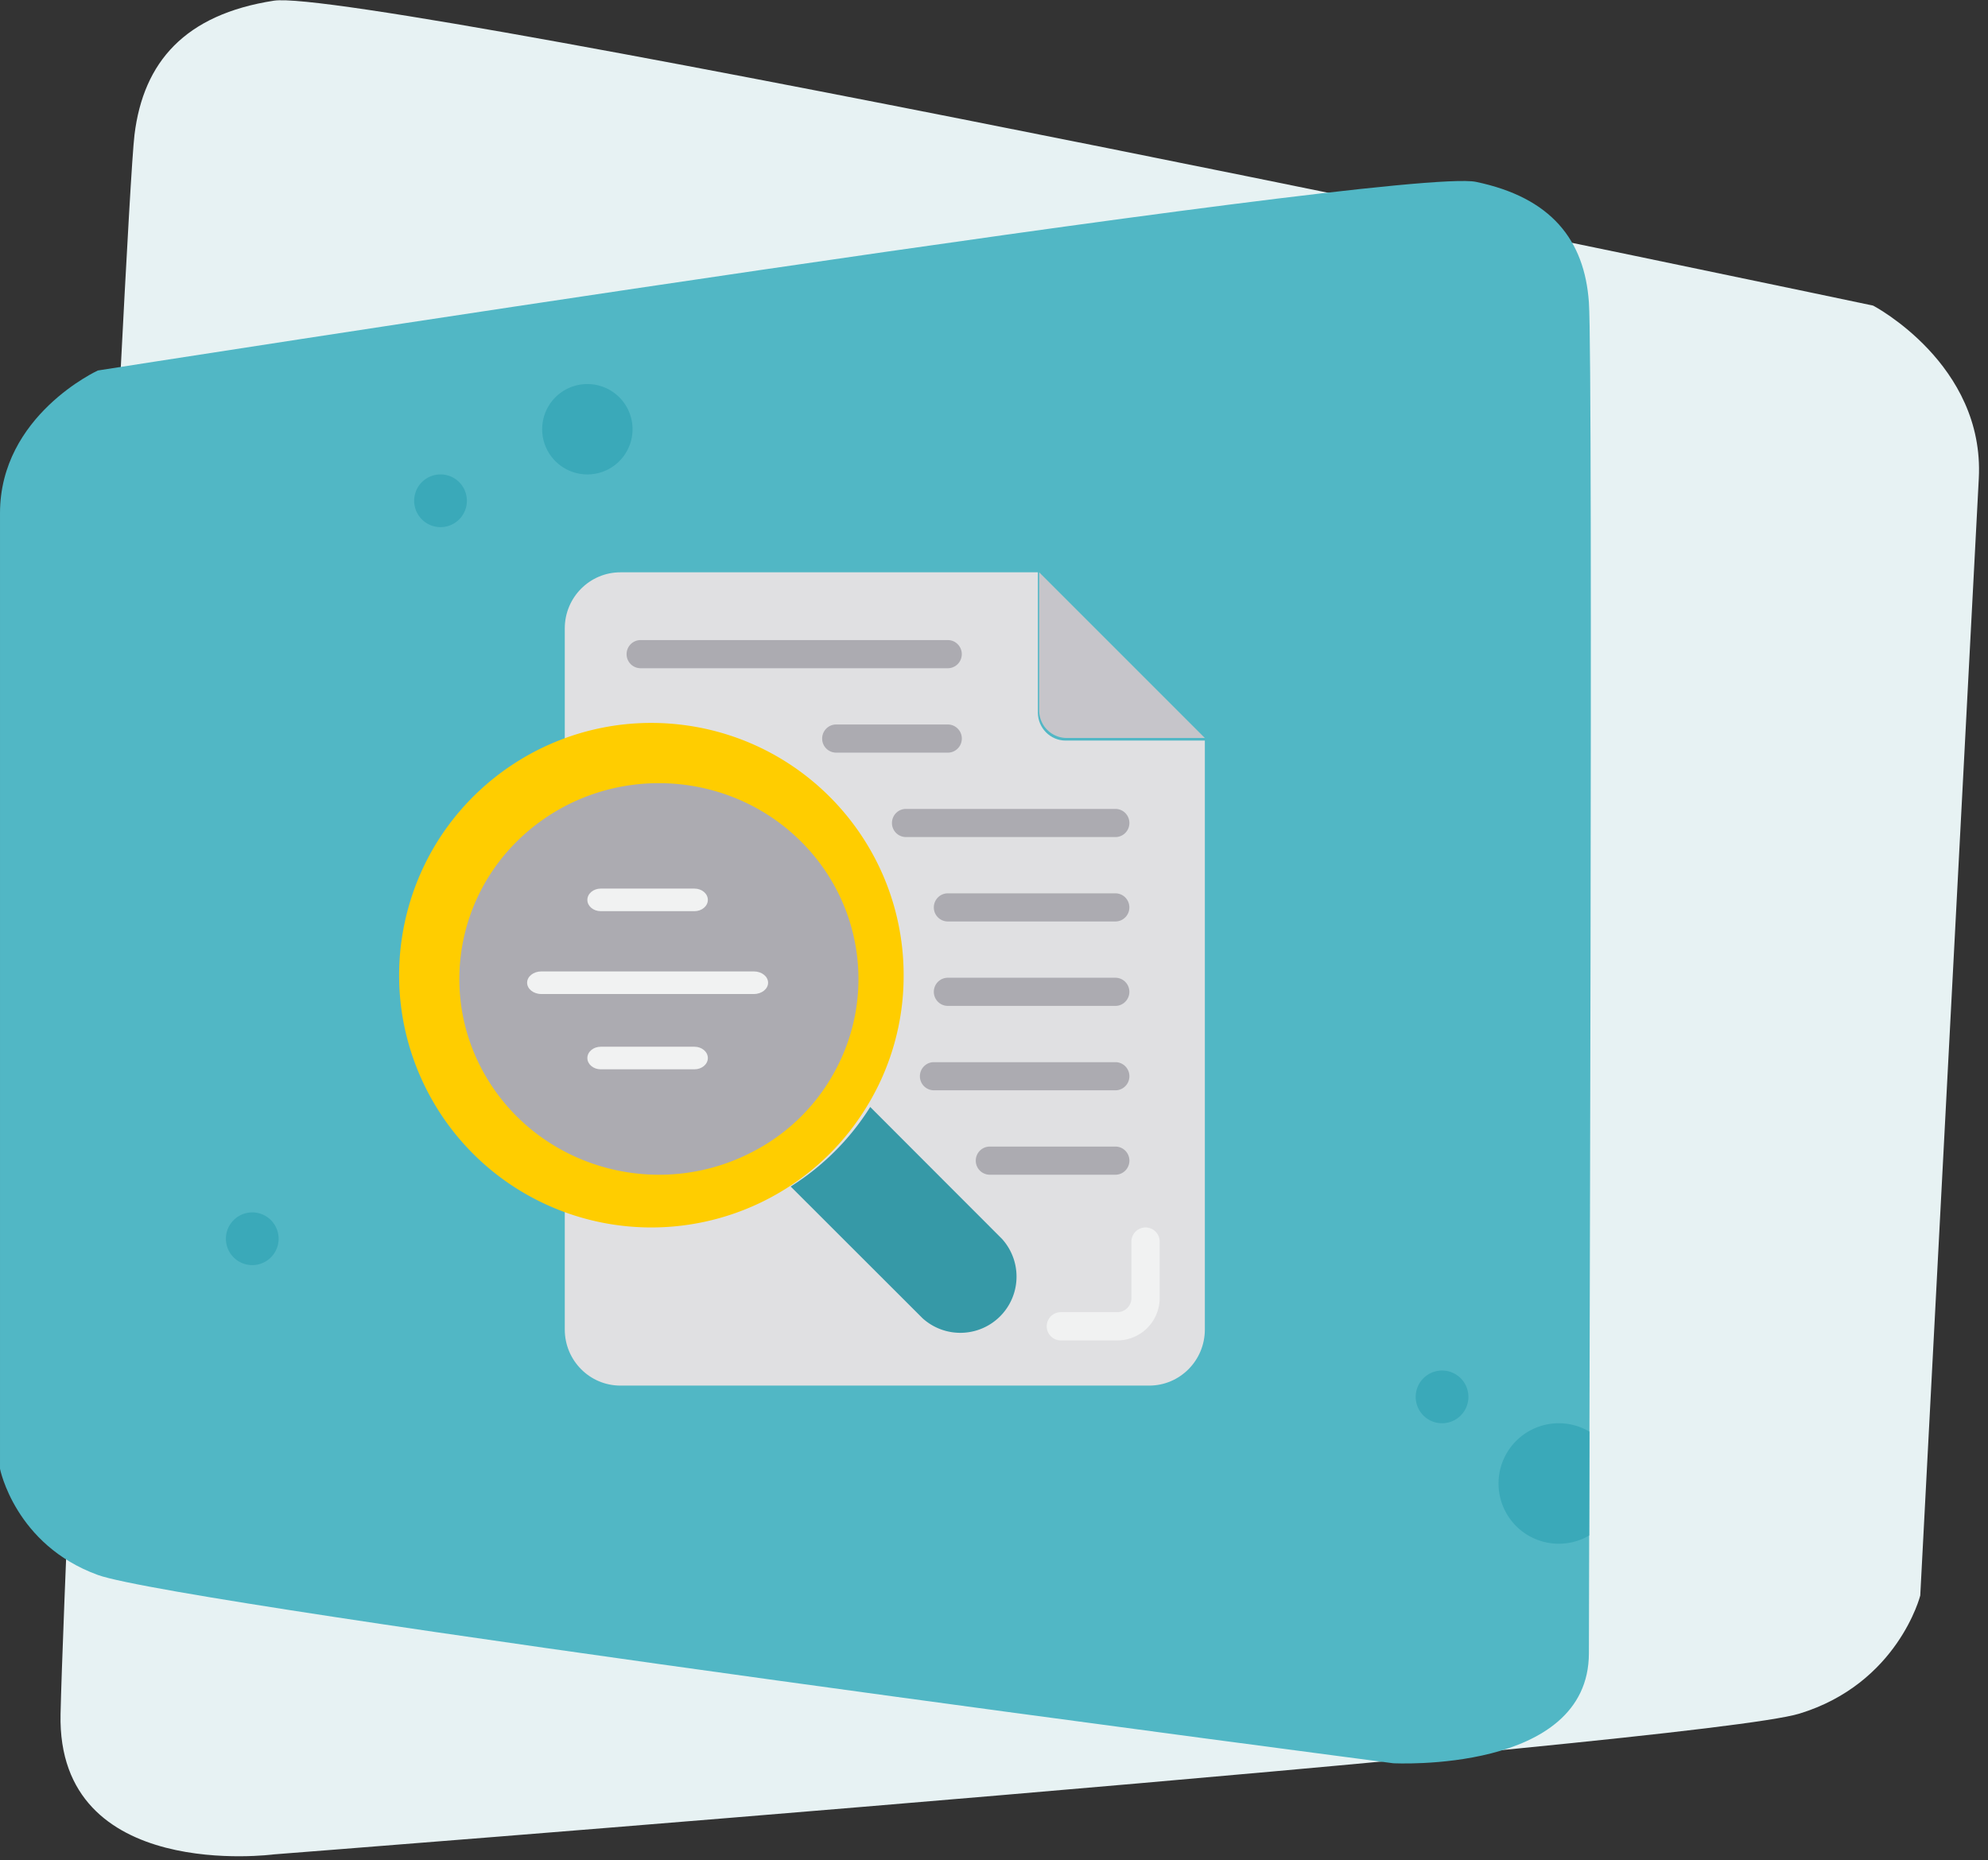 <svg xmlns="http://www.w3.org/2000/svg" xmlns:xlink="http://www.w3.org/1999/xlink" width="264" height="247" viewBox="0 0 264 247"><rect x="0" y="0" width="264" height="247" fill="#333333" stroke="none"/><defs><path id="gksyb" d="M782.053 3363.474c11.705-2.441 214.197 29.322 214.197 29.322s15.216 6.967 15.216 22.184v148.551s-2.341 11.82-15.216 16.503c-12.876 4.683-201.322 29.265-201.322 29.265s-28.58 5.347-29.262-17.12c-.68-22.466-1.851-200.277-1.17-209.975.68-9.698 5.852-16.288 17.557-18.73z"/><path id="gksya" d="M948 3382.149c-10-2.086-183 25.049-183 25.049s-13 5.95-13 18.95v126.903s2 10.098 13 14.098 172 25 172 25 26 1.39 26-14.625c0-16.014.582-171.09 0-179.375-.582-8.285-5-13.914-15-16z"/><path id="gksyd" d="M951 3555a8 8 0 1 1 16 0 8 8 0 0 1-16 0z"/><path id="gksye" d="M940 3543.5a3.5 3.5 0 1 1 7 0 3.5 3.5 0 0 1-7 0z"/><path id="gksyf" d="M782 3522.5a3.5 3.5 0 1 1 7 0 3.5 3.5 0 0 1-7 0z"/><path id="gksyg" d="M807 3424.5a3.5 3.5 0 1 1 7 0 3.5 3.5 0 0 1-7 0z"/><path id="gksyh" d="M824 3415a6 6 0 1 1 12 0 6 6 0 0 1-12 0z"/><path id="gksyi" d="M893.522 3456.345c-2.041 0-3.696-1.668-3.696-3.724V3434h-55.435c-4.082 0-7.391 3.335-7.391 7.448v93.104c0 4.113 3.31 7.448 7.391 7.448h70.218c4.082 0 7.391-3.335 7.391-7.448v-78.207z"/><path id="gksyj" d="M890 3452.333a3.667 3.667 0 0 0 3.667 3.667H912l-22-22z"/><path id="gksyk" d="M872 3487.508a33.138 33.138 0 0 1-5.135 17.825 33.351 33.351 0 0 1-10.53 10.532 33.558 33.558 0 0 1-30.305 2.734c-15.646-6.278-24.189-23.206-19.947-39.524 4.241-16.318 19.948-26.941 36.67-24.802 16.721 2.14 29.248 16.375 29.247 33.235z"/><path id="gksyl" d="M858.25 3469.627c-9.644-9.474-25.043-10.212-35.583-1.707-10.54 8.504-12.772 23.472-5.158 34.584 7.613 11.11 22.583 14.732 34.59 8.367a25.84 25.84 0 0 0 10.712-10.511c5.57-10.108 3.715-22.604-4.56-30.733z"/><path id="gksym" d="M857 3515.563l17.523 17.504a7.465 7.465 0 0 0 10.544-10.543L867.563 3505A33.452 33.452 0 0 1 857 3515.563z"/><path id="gksyn" d="M877.867 3446.737h-40.802a1.862 1.862 0 0 1-1.855-1.869c0-1.031.83-1.868 1.855-1.868h40.802c1.026 0 1.855.837 1.855 1.868 0 1.032-.83 1.869-1.855 1.869z"/><path id="gksyo" d="M900.12 3480.367h-22.255a1.862 1.862 0 0 1-1.855-1.869c0-1.031.83-1.868 1.855-1.868h22.256c1.025 0 1.854.837 1.854 1.868 0 1.032-.83 1.869-1.854 1.869z"/><path id="gksyp" d="M900.12 3491.577h-22.255a1.862 1.862 0 0 1-1.855-1.869c0-1.031.83-1.868 1.855-1.868h22.256c1.025 0 1.854.837 1.854 1.868 0 1.032-.83 1.869-1.854 1.869z"/><path id="gksyq" d="M900.125 3502.787h-24.11a1.862 1.862 0 0 1-1.855-1.869c0-1.031.83-1.868 1.855-1.868h24.11c1.026 0 1.855.837 1.855 1.868 0 1.032-.83 1.869-1.855 1.869z"/><path id="gksyr" d="M900.127 3513.997h-16.692a1.862 1.862 0 0 1-1.855-1.869c0-1.031.83-1.868 1.855-1.868h16.692c1.025 0 1.854.837 1.854 1.868 0 1.032-.83 1.869-1.854 1.869z"/><path id="gksys" d="M877.872 3457.947h-14.837a1.862 1.862 0 0 1-1.855-1.869c0-1.031.83-1.868 1.855-1.868h14.837c1.025 0 1.855.837 1.855 1.868 0 1.032-.83 1.869-1.855 1.869z"/><path id="gksyt" d="M900.125 3469.157h-27.82a1.862 1.862 0 0 1-1.855-1.869c0-1.031.83-1.868 1.855-1.868h27.82c1.025 0 1.854.837 1.854 1.868 0 1.032-.83 1.869-1.854 1.869z"/><path id="gksyu" d="M844.222 3479h-12.444c-.982 0-1.778-.672-1.778-1.5s.796-1.5 1.778-1.5h12.444c.983 0 1.778.672 1.778 1.5s-.795 1.5-1.778 1.5z"/><path id="gksyv" d="M852.118 3490h-28.236c-1.04 0-1.882-.672-1.882-1.5s.843-1.5 1.882-1.5h28.236c1.04 0 1.882.672 1.882 1.5s-.842 1.5-1.882 1.5z"/><path id="gksyw" d="M844.222 3500h-12.444c-.982 0-1.778-.672-1.778-1.5s.796-1.5 1.778-1.5h12.444c.983 0 1.778.672 1.778 1.5s-.795 1.5-1.778 1.5z"/><path id="gksyx" d="M900.375 3536h-7.5a1.875 1.875 0 0 1 0-3.75h7.5c1.036 0 1.875-.84 1.875-1.875v-7.5a1.875 1.875 0 0 1 3.75 0v7.5a5.625 5.625 0 0 1-5.625 5.625z"/><clipPath id="gksyc"><use xlink:href="#gksya"/></clipPath></defs><g><g transform="translate(-752 -3358)"><g transform="rotate(3 888 3481.5)"><use fill="#e7f2f3" xlink:href="#gksyb"/></g><g><g><g><use fill="#51b7c5" xlink:href="#gksya"/></g><g clip-path="url(#gksyc)"><use fill="#3aa9b9" xlink:href="#gksyd"/></g><g clip-path="url(#gksyc)"><use fill="#3aa9b9" xlink:href="#gksye"/></g><g clip-path="url(#gksyc)"><use fill="#3aa9b9" xlink:href="#gksyf"/></g><g clip-path="url(#gksyc)"><use fill="#3aa9b9" xlink:href="#gksyg"/></g><g clip-path="url(#gksyc)"><use fill="#3aa9b9" xlink:href="#gksyh"/></g></g><g><g><use fill="#e0e0e2" xlink:href="#gksyi"/></g><g><use fill="#c6c5ca" xlink:href="#gksyj"/></g><g><use fill="#ffcd00" xlink:href="#gksyk"/></g><g><use fill="#acabb1" xlink:href="#gksyl"/></g><g><use fill="#3699a7" xlink:href="#gksym"/></g><g><g><use fill="#acabb1" xlink:href="#gksyn"/></g><g><use fill="#acabb1" xlink:href="#gksyo"/></g><g><use fill="#acabb1" xlink:href="#gksyp"/></g><g><use fill="#acabb1" xlink:href="#gksyq"/></g><g><use fill="#acabb1" xlink:href="#gksyr"/></g><g><use fill="#acabb1" xlink:href="#gksys"/></g><g><use fill="#acabb1" xlink:href="#gksyt"/></g></g><g><use fill="#f1f2f2" xlink:href="#gksyu"/></g><g><use fill="#f1f2f2" xlink:href="#gksyv"/></g><g><use fill="#f1f2f2" xlink:href="#gksyw"/></g><g><use fill="#f1f2f2" xlink:href="#gksyx"/></g></g></g></g></g></svg>
